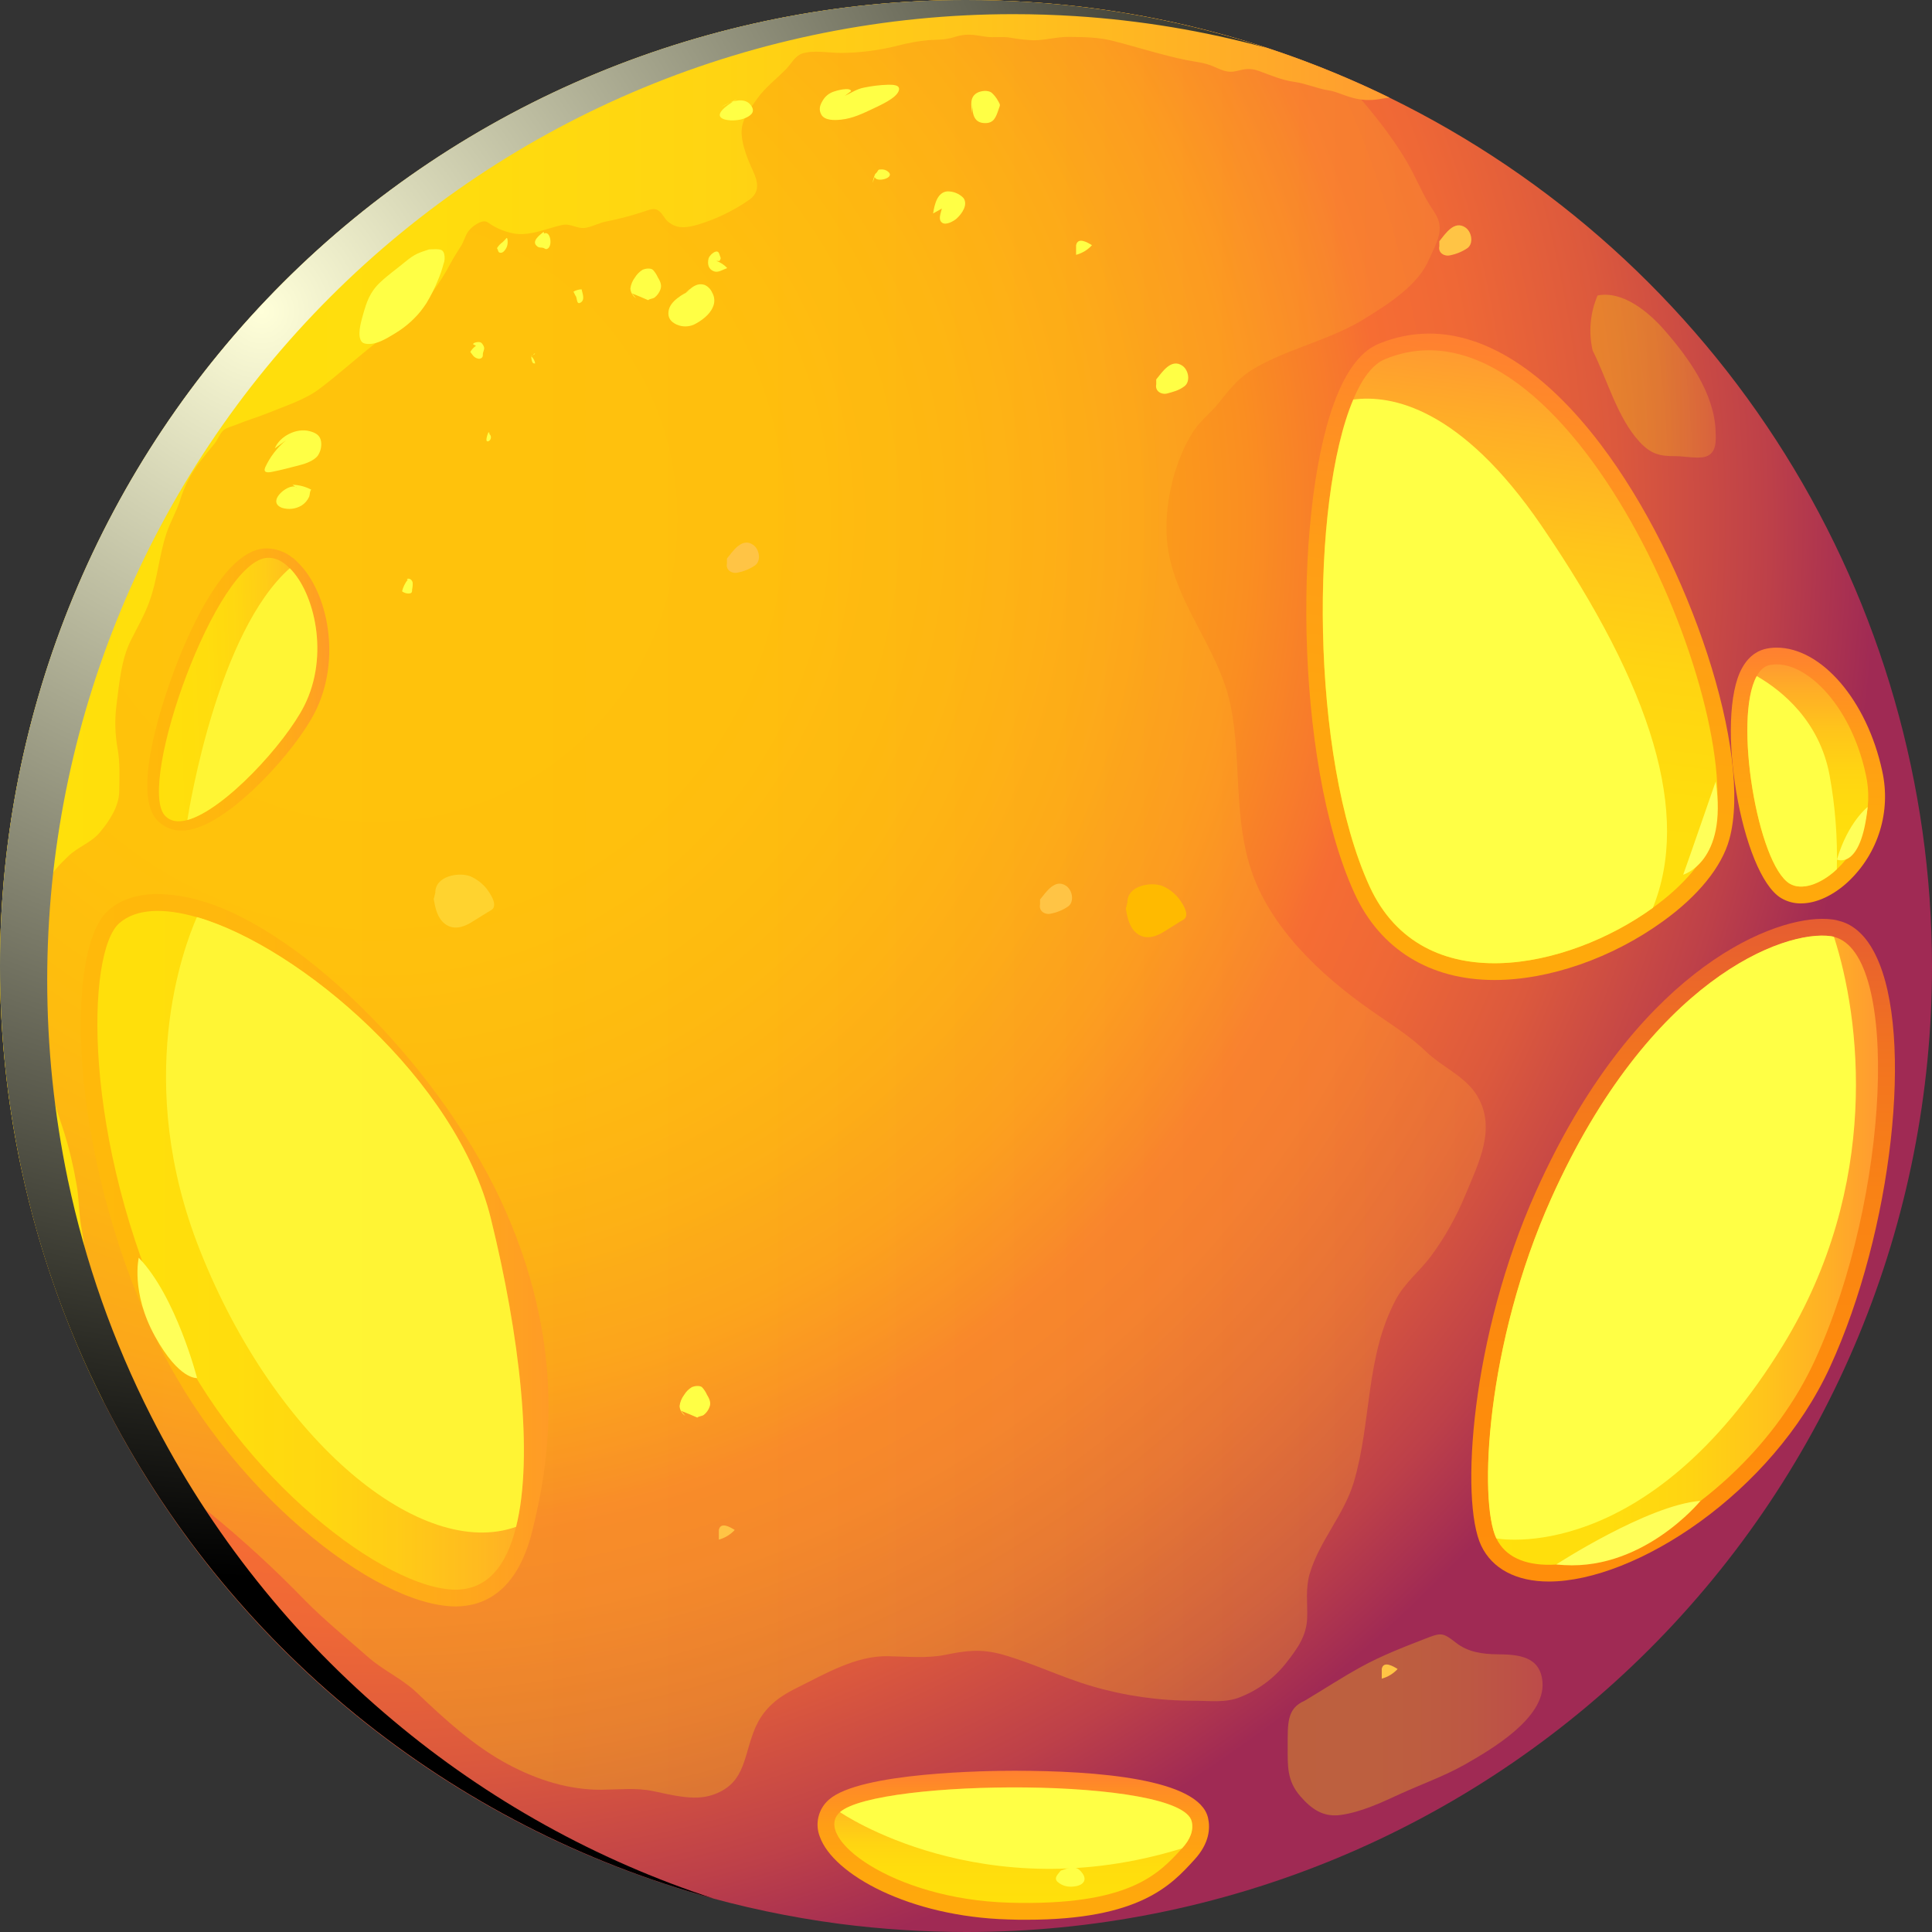 <svg width="153" height="153" viewBox="0 0 153 153" fill="none" xmlns="http://www.w3.org/2000/svg">
<rect x="0" y="0" width="153" height="153" fill="#333333" stroke="none"/>
<g clip-path="url(#clip0_72_245)">
<path fill-rule="evenodd" clip-rule="evenodd" d="M153 76.499C153.007 86.547 151.034 96.498 147.192 105.783C143.35 115.068 137.715 123.505 130.61 130.61C123.505 137.715 115.068 143.35 105.783 147.192C96.498 151.034 86.547 153.007 76.499 153C73.145 152.998 69.795 152.781 66.469 152.35C50.786 150.282 36.131 143.402 24.521 132.657C12.912 121.913 4.92 107.833 1.646 92.356C1.634 92.337 1.629 92.314 1.632 92.291C0.548 87.097 0.001 81.805 0 76.499C0.002 56.211 8.062 36.754 22.408 22.408C36.754 8.062 56.211 0.002 76.499 0C78.172 0 79.817 0.054 81.463 0.159C89.939 0.694 98.264 2.649 106.091 5.944C107.436 6.503 108.746 7.099 110.046 7.738C122.922 14.033 133.773 23.814 141.366 35.97C148.959 48.125 152.99 62.167 153 76.499Z" fill="url(#paint0_radial_72_245)"/>
<path fill-rule="evenodd" clip-rule="evenodd" d="M36.101 127.218C29.691 127.218 17.885 117.874 12.274 105.828C5.254 90.805 5.202 74.994 8.593 72.084C9.568 71.234 10.882 70.799 12.485 70.799C13.662 70.82 14.831 71.006 15.956 71.35C24.087 73.703 35.298 84.923 40.151 96.153C44.902 107.154 43.492 115.885 42.153 121.235C40.945 126.168 38.2 127.204 36.11 127.218H36.101Z" fill="url(#paint1_linear_72_245)"/>
<path fill-rule="evenodd" clip-rule="evenodd" d="M40.871 120.912C40.115 124 38.601 125.877 36.101 125.89C30.569 125.89 18.997 117.118 13.479 105.261C6.435 90.181 6.835 75.342 9.46 73.099C10.788 71.947 12.979 71.879 15.593 72.635C23.807 75.012 36.186 85.6 38.866 96.482C41.149 105.732 42.277 115.3 40.871 120.912Z" fill="url(#paint2_linear_72_245)"/>
<path fill-rule="evenodd" clip-rule="evenodd" d="M14.483 65.772C14.086 65.794 13.689 65.725 13.323 65.569C12.958 65.413 12.632 65.176 12.373 64.875C10.285 62.408 13.335 53.957 14.685 50.905C16.849 46.014 18.986 43.505 21.037 43.429C21.83 43.417 22.6 43.693 23.206 44.205H23.237L23.636 44.591C25.975 46.925 27.058 52.23 24.941 56.405C23.407 59.43 18.604 64.751 15.364 65.626C15.078 65.71 14.782 65.76 14.483 65.772Z" fill="url(#paint3_linear_72_245)"/>
<path fill-rule="evenodd" clip-rule="evenodd" d="M24.085 55.908C22.585 58.863 17.786 64.13 14.838 64.938C14.088 65.146 13.461 65.047 13.032 64.556C10.855 61.982 17.145 44.313 21.203 44.174C21.813 44.154 22.421 44.452 22.941 45.008H22.955C24.903 46.948 26.11 51.914 24.085 55.908Z" fill="url(#paint4_linear_72_245)"/>
<path fill-rule="evenodd" clip-rule="evenodd" d="M122.655 125.245C120.081 125.245 118.17 124.236 117.3 122.404C115.609 118.843 116.477 105.838 121.641 94.348C129.301 77.277 139.817 72.766 144.309 72.766C144.602 72.764 144.895 72.784 145.185 72.824C145.345 72.847 145.503 72.883 145.656 72.932C146.82 73.216 147.838 74.16 148.571 75.708C151.596 81.986 149.856 97.512 144.919 108.264C140.324 118.271 129.496 125.245 122.655 125.245Z" fill="url(#paint5_linear_72_245)"/>
<path fill-rule="evenodd" clip-rule="evenodd" d="M143.732 107.71C137.678 120.888 121.28 127.615 118.506 121.836C117.101 118.876 117.672 106.443 122.859 94.899C130.649 77.541 141.304 73.613 145.006 74.144C145.087 74.156 145.168 74.174 145.246 74.198C150.477 75.492 149.681 94.733 143.732 107.71Z" fill="url(#paint6_linear_72_245)"/>
<path fill-rule="evenodd" clip-rule="evenodd" d="M142.632 71.543C142.076 71.551 141.529 71.405 141.051 71.121C137.891 69.22 135.786 56.784 137.963 52.896C138.562 51.815 139.364 51.465 139.93 51.362C140.182 51.312 140.439 51.288 140.696 51.288C144.262 51.288 147.854 55.486 149.056 61.053C149.408 62.622 149.345 64.256 148.873 65.793C148.401 67.33 147.537 68.718 146.365 69.819C145.199 70.911 143.836 71.543 142.632 71.543Z" fill="url(#paint7_linear_72_245)"/>
<path fill-rule="evenodd" clip-rule="evenodd" d="M145.463 68.839C144.163 70.059 142.663 70.537 141.734 69.981C139.198 68.454 137.25 56.883 139.12 53.54C139.385 53.062 139.73 52.742 140.167 52.663C142.768 52.145 146.524 55.61 147.757 61.328C148.062 62.671 148.011 64.071 147.608 65.388C147.206 66.706 146.467 67.895 145.463 68.839Z" fill="url(#paint8_linear_72_245)"/>
<path fill-rule="evenodd" clip-rule="evenodd" d="M81.3 152.03C80.833 152.03 80.349 152.03 79.844 152.007C71.996 151.783 65.998 148.435 64.931 145.473C64.728 144.967 64.688 144.411 64.816 143.882C64.943 143.352 65.233 142.875 65.644 142.518C68.11 140.34 78.308 140.23 80.327 140.23C86.928 140.23 94.951 140.876 95.666 143.957C95.848 144.742 95.805 145.955 94.579 147.283C92.762 149.278 90.264 152.03 81.3 152.03Z" fill="url(#paint9_linear_72_245)"/>
<path fill-rule="evenodd" clip-rule="evenodd" d="M93.605 146.378C91.746 148.421 89.41 150.959 79.882 150.677C70.626 150.403 64.292 145.475 66.52 143.501C69.534 140.847 93.552 140.701 94.374 144.244C94.534 144.945 94.267 145.661 93.605 146.378Z" fill="url(#paint10_linear_72_245)"/>
<path fill-rule="evenodd" clip-rule="evenodd" d="M118.349 77.609C113.237 77.609 109.304 75.178 107.275 70.766C102.42 60.184 102.418 39.465 105.958 31.13C106.855 29.023 107.914 27.744 109.201 27.22C110.462 26.693 111.814 26.42 113.181 26.417C117.701 26.417 122.388 29.442 126.736 35.162C133.855 44.535 138.819 59.754 136.947 66.476C136.351 68.644 134.481 70.961 131.666 72.979C127.659 75.876 122.679 77.609 118.349 77.609Z" fill="url(#paint11_linear_72_245)"/>
<path fill-rule="evenodd" clip-rule="evenodd" d="M135.66 66.124C135.129 68.048 133.339 70.131 130.884 71.895C124.195 76.739 112.652 79.295 108.461 70.209C103.738 59.913 103.765 39.651 107.162 31.641C107.864 29.982 108.701 28.841 109.683 28.444C124.126 22.479 138.47 56.058 135.66 66.124Z" fill="url(#paint12_linear_72_245)"/>
<path fill-rule="evenodd" clip-rule="evenodd" d="M40.871 120.912C33.399 123.581 21.856 114.239 15.831 99.005C10.523 85.629 14.544 75.012 15.593 72.624C23.807 75.001 36.187 85.589 38.866 96.471C41.149 105.732 42.277 115.3 40.871 120.912Z" fill="#FFFF45"/>
<path fill-rule="evenodd" clip-rule="evenodd" d="M93.606 146.378C77.761 151.276 66.52 143.508 66.52 143.508C69.534 140.853 93.552 140.708 94.375 144.25C94.534 144.946 94.267 145.661 93.606 146.378Z" fill="#FFFF45"/>
<path fill-rule="evenodd" clip-rule="evenodd" d="M141.203 106.53C130.402 124.164 118.497 121.829 118.497 121.829C117.091 118.87 117.663 106.436 122.85 94.892C130.64 77.535 141.295 73.606 144.997 74.138C145.078 74.149 145.159 74.167 145.237 74.191C147.32 80.627 148.993 93.816 141.203 106.53Z" fill="#FFFF45"/>
<path fill-rule="evenodd" clip-rule="evenodd" d="M130.893 71.896C124.204 76.739 112.661 79.295 108.47 70.209C103.747 59.913 103.774 39.651 107.171 31.642C110.156 31.245 115.663 32.238 122.085 41.647C130.92 54.578 133.877 64.505 130.893 71.896Z" fill="#FFFF45"/>
<path fill-rule="evenodd" clip-rule="evenodd" d="M145.463 68.839C144.163 70.059 142.663 70.537 141.734 69.981C139.198 68.454 137.25 56.883 139.12 53.54C141.122 54.693 144.096 57.096 144.892 61.408C145.337 63.859 145.529 66.349 145.463 68.839Z" fill="#FFFF45"/>
<path fill-rule="evenodd" clip-rule="evenodd" d="M24.085 55.908C22.585 58.863 17.786 64.131 14.837 64.938C15.026 63.763 17.273 50.044 22.941 45.006H22.955C24.903 46.948 26.11 51.914 24.085 55.908Z" fill="#FFFF45"/>
<path style="mix-blend-mode:soft-light" opacity="0.3" fill-rule="evenodd" clip-rule="evenodd" d="M116.071 94.574C115.356 96.328 114.424 97.985 113.298 99.507C112.401 100.702 111.226 101.604 110.524 102.945C108.122 107.483 108.627 112.587 107.219 117.343C106.463 119.942 104.485 122.013 103.716 124.639C103.371 125.834 103.557 126.908 103.517 128.144C103.465 129.577 102.734 130.559 101.871 131.673C100.913 132.897 99.643 133.841 98.195 134.407C97.041 134.871 95.794 134.685 94.561 134.685C91.835 134.691 89.121 134.306 86.504 133.543C84.087 132.844 81.822 131.716 79.378 131.025C77.692 130.561 76.537 130.707 74.853 131.052C73.42 131.344 71.801 131.184 70.341 131.158C67.767 131.104 65.339 132.564 63.056 133.691C61.37 134.528 60.269 135.485 59.619 137.315C58.863 139.398 58.89 141.335 56.381 142.158C54.921 142.636 53.143 142.131 51.71 141.84C50.396 141.562 48.977 141.721 47.636 141.735C45.021 141.748 42.579 140.963 40.272 139.743C37.566 138.311 35.175 136.12 33 134.037C31.819 132.916 30.309 132.272 29.085 131.171C27.399 129.684 25.742 128.346 24.152 126.738C21.738 124.244 19.177 121.896 16.483 119.706C14.586 118.206 12.954 116.343 11.348 114.598C10.003 113.138 9.211 111.01 8.209 109.315C6.219 105.841 4.707 102.115 3.716 98.236C2.601 93.897 1.345 89.172 1.392 84.661C1.446 80.849 0.901 77.163 0.901 73.342C0.601 79.668 0.846 86.007 1.632 92.291C0.548 87.097 0.001 81.805 0 76.499C0.002 56.211 8.062 36.754 22.408 22.408C36.754 8.062 56.211 0.002 76.499 0C78.172 0 79.817 0.054 81.463 0.159C89.939 0.694 98.264 2.649 106.091 5.944C108.055 8.108 110.019 10.416 111.439 12.857C112.024 13.867 112.488 14.967 113.071 15.976C113.589 16.873 114.145 17.344 113.986 18.443C113.894 19.093 113.443 19.916 113.176 20.526C112.329 22.569 109.952 24.069 108.136 25.197C105.6 26.789 102.642 27.439 99.947 28.834C98.209 29.731 97.626 30.531 96.444 31.991C95.848 32.733 95.052 33.319 94.534 34.115C93.061 36.384 92.278 39.595 92.383 42.261C92.57 47.398 96.55 51.127 97.48 55.995C98.301 60.202 97.704 64.662 99.05 68.801C100.537 73.418 104.597 77.214 108.405 79.894C109.974 81.015 111.544 81.939 112.93 83.277C114.23 84.526 116.069 85.242 116.991 86.796C118.524 89.372 117.078 92.132 116.071 94.574Z" fill="url(#paint13_linear_72_245)"/>
<path fill-rule="evenodd" clip-rule="evenodd" d="M110.046 7.736C109.793 7.763 109.542 7.79 109.288 7.841C108.491 7.988 107.67 7.933 106.9 7.682C106.29 7.51 105.853 7.258 105.203 7.153C104.274 7.007 103.409 6.608 102.483 6.48C101.501 6.348 100.651 5.962 99.722 5.63C98.992 5.366 98.601 5.458 97.904 5.63C97.207 5.803 96.709 5.525 96.085 5.258C95.384 4.953 94.68 4.902 93.937 4.756C92 4.357 90.074 3.733 88.15 3.242C86.957 2.937 85.854 2.937 84.634 2.924C83.679 2.911 82.816 3.189 81.86 3.189C81.251 3.169 80.643 3.102 80.044 2.989C79.394 2.87 78.73 3.002 78.08 2.911C77.111 2.765 76.593 2.619 75.613 2.924C74.882 3.162 74.313 3.137 73.582 3.175C72.73 3.252 71.887 3.402 71.061 3.624C69.601 3.991 68.102 4.182 66.597 4.193C65.7 4.193 64.368 3.942 63.505 4.247C62.946 4.444 62.668 5.043 62.283 5.44C61.54 6.211 60.626 6.9 60.002 7.763C59.379 8.626 58.675 9.514 58.728 10.602C58.78 11.546 59.217 12.647 59.625 13.517C60.049 14.434 60.195 15.27 59.253 15.88C58.054 16.7 56.739 17.334 55.352 17.764C54.455 18.028 53.641 18.187 52.885 17.539C52.605 17.302 52.437 16.838 52.089 16.642C51.741 16.447 51.358 16.642 50.968 16.761C50.033 17.072 49.079 17.325 48.113 17.519C47.517 17.611 46.992 17.93 46.416 18.035C45.712 18.169 45.207 17.651 44.479 17.824C43.456 18.062 42.434 18.497 41.373 18.54C40.617 18.58 39.66 18.248 39.023 17.867C38.653 17.656 38.559 17.443 38.126 17.562C37.711 17.715 37.347 17.983 37.077 18.333C36.825 18.69 36.734 19.154 36.48 19.526C36.216 19.939 35.962 20.336 35.725 20.773C35.284 21.613 34.778 22.416 34.211 23.177C33.814 23.706 33.538 24.423 33.09 24.914C32.866 25.179 32.372 25.363 32.081 25.565C31.285 26.121 30.448 26.625 29.679 27.224C28.193 28.39 26.787 29.677 25.273 30.812C24.121 31.675 22.502 32.179 21.188 32.722C20.365 33.054 19.515 33.294 18.692 33.639C18.427 33.745 17.936 33.864 17.71 34.063C17.418 34.316 17.261 34.781 16.994 35.126C16.277 36 15.521 36.877 14.976 37.886C14.668 38.465 14.42 39.074 14.234 39.703C13.943 40.566 13.476 41.362 13.185 42.225C12.588 44.03 12.47 45.914 11.806 47.705C11.42 48.752 10.864 49.708 10.386 50.663C9.563 52.282 9.442 54.208 9.205 55.997C9.08 57.089 9.116 58.194 9.31 59.276C9.51 60.377 9.456 61.518 9.442 62.639C9.442 63.834 8.673 65.002 7.918 65.904C7.227 66.74 6.18 67.059 5.408 67.801C4.758 68.438 3.976 69.169 3.698 70.07C3.579 70.469 3.684 70.92 3.619 71.344C3.446 72.288 3.206 73.176 3.074 74.131C2.948 75.288 2.895 76.452 2.915 77.616C2.915 78.212 2.875 78.822 2.902 79.409C2.928 79.997 3.141 80.513 3.18 81.082C3.206 81.481 3.128 81.878 3.18 82.277C3.26 82.726 3.433 83.192 3.538 83.623C3.803 84.686 4.003 85.719 4.211 86.782C4.397 87.764 4.781 88.733 5.088 89.697C5.493 91.006 5.812 92.34 6.043 93.691C6.24 94.7 6.229 95.747 6.375 96.769C6.494 97.592 6.68 98.429 6.718 99.252C6.758 100.498 6.453 101.745 6.44 103.005C6.426 105.129 7.276 107.252 7.767 109.295C7.913 109.867 8.059 110.45 8.216 111.022C2.324 99.357 -0.483 86.377 0.064 73.321C0.611 60.264 4.492 47.564 11.338 36.433C18.185 25.301 27.768 16.109 39.174 9.731C50.581 3.353 63.431 0.003 76.499 0C78.172 0 79.817 0.054 81.463 0.159C91.396 0.784 101.108 3.359 110.046 7.736Z" fill="url(#paint14_linear_72_245)"/>
<path style="mix-blend-mode:soft-light" opacity="0.3" fill-rule="evenodd" clip-rule="evenodd" d="M103.321 134.685C104.824 133.788 106.284 132.831 107.806 131.994C109.452 131.097 111.08 130.469 112.818 129.792C114.103 129.292 114.237 129.252 115.284 130.079C116.237 130.835 117.39 130.996 118.585 131.008C120.222 131.021 122.002 131.149 122.155 133.23C122.361 136.084 118.049 138.571 116.013 139.732C114.367 140.663 112.578 141.291 110.856 142.078C109.407 142.751 107.766 143.513 106.167 143.733C104.786 143.921 103.866 143.273 102.974 142.246C101.904 141.017 101.976 139.838 101.976 138.3C101.981 136.506 101.893 135.293 103.321 134.685Z" fill="url(#paint15_linear_72_245)"/>
<path style="mix-blend-mode:soft-light" opacity="0.3" fill-rule="evenodd" clip-rule="evenodd" d="M126.119 27.745C127.267 30.016 128.083 33.077 129.819 34.967C130.738 35.969 131.453 36.14 132.734 36.124C133.364 36.124 134.528 36.36 135.115 36.149C135.943 35.851 135.893 34.934 135.862 34.131C135.752 31.115 133.703 28.314 131.812 26.144C130.581 24.731 128.529 23.004 126.518 23.399C125.927 24.771 125.789 26.296 126.123 27.751L126.119 27.745Z" fill="url(#paint16_linear_72_245)"/>
<path style="mix-blend-mode:screen" fill-rule="evenodd" clip-rule="evenodd" d="M31.135 136.248C23.18 129.589 16.657 121.388 11.96 112.138C8.96 106.229 6.749 99.951 5.382 93.466C5.37 93.447 5.365 93.424 5.368 93.401C4.285 88.207 3.739 82.915 3.738 77.609C3.742 57.321 11.804 37.865 26.152 23.521C40.5 9.177 59.958 1.119 80.246 1.121C81.919 1.121 83.562 1.175 85.208 1.28C90.306 1.608 95.358 2.447 100.288 3.787C94.191 1.788 87.866 0.569 81.463 0.159C79.826 0.054 78.172 8.42163e-06 76.499 8.42163e-06C66.452 -0.005 56.502 1.971 47.218 5.814C37.935 9.656 29.5 15.291 22.395 22.395C15.291 29.5 9.656 37.935 5.814 47.218C1.971 56.502 -0.005 66.452 8.42163e-06 76.499C0.001 81.805 0.548 87.097 1.632 92.291C1.629 92.314 1.634 92.337 1.646 92.357C3.008 98.841 5.216 105.119 8.214 111.028C13.072 120.594 19.88 129.035 28.2 135.808C36.52 142.581 46.168 147.536 56.52 150.352C47.233 147.32 38.615 142.532 31.135 136.248Z" fill="url(#paint17_radial_72_245)"/>
<path fill-rule="evenodd" clip-rule="evenodd" d="M84.004 148.138C83.78 148.439 83.439 148.699 83.739 149.02C83.931 149.19 84.162 149.311 84.412 149.37C84.769 149.459 85.403 149.405 85.683 149.181C85.964 148.957 85.926 148.656 85.748 148.39C85.396 147.858 84.964 147.782 84.39 148.013L84.004 148.138Z" fill="#FFFF45"/>
<path fill-rule="evenodd" clip-rule="evenodd" d="M33.984 19.75C33.182 20.014 32.863 20.091 32.058 20.761C31.415 21.295 30.713 21.784 30.099 22.369C29.267 23.151 29.022 23.979 28.773 24.835C28.524 25.692 28.298 26.596 28.634 27.051C28.811 27.291 29.341 27.275 29.755 27.163C30.345 26.999 31.009 26.58 31.639 26.176C32.486 25.607 33.209 24.873 33.765 24.017C34.132 23.411 34.448 22.776 34.711 22.118C34.875 21.727 35.012 21.326 35.119 20.916C35.224 20.655 35.242 20.367 35.171 20.095C35.068 19.732 34.857 19.707 33.984 19.75Z" fill="#FFFF45"/>
<path fill-rule="evenodd" clip-rule="evenodd" d="M43.053 18.357C42.725 18.629 42.012 19.138 42.577 19.535C42.73 19.64 42.864 19.584 43.026 19.631C43.153 19.667 43.183 19.766 43.331 19.709C43.79 19.535 43.606 18.232 43.086 18.492L43.053 18.357Z" fill="#FFFF45"/>
<path fill-rule="evenodd" clip-rule="evenodd" d="M45.416 23.096C45.612 22.982 45.833 22.919 46.059 22.914C46.109 23.197 46.369 23.75 45.965 23.97C45.627 24.154 45.727 23.549 45.568 23.41L45.416 23.096Z" fill="#FFFF45"/>
<path fill-rule="evenodd" clip-rule="evenodd" d="M50.044 23.233C50.474 23.403 50.903 23.582 51.329 23.771C51.466 23.647 51.674 23.672 51.836 23.564C52.057 23.392 52.222 23.158 52.311 22.892C52.432 22.524 52.244 22.219 52.087 21.945C51.99 21.729 51.858 21.53 51.694 21.358C51.495 21.21 51.105 21.268 50.896 21.358C50.643 21.514 50.431 21.727 50.277 21.981C50.085 22.235 49.962 22.534 49.921 22.849C49.933 23.003 49.98 23.152 50.058 23.286C50.135 23.419 50.242 23.534 50.369 23.62L50.044 23.233Z" fill="#FFFF45"/>
<path fill-rule="evenodd" clip-rule="evenodd" d="M53.934 111.726C54.367 111.896 54.796 112.074 55.222 112.262C55.358 112.141 55.567 112.163 55.728 112.056C55.95 111.884 56.116 111.65 56.204 111.383C56.325 111.017 56.136 110.71 55.98 110.439C55.884 110.221 55.751 110.022 55.587 109.849C55.388 109.701 54.997 109.76 54.789 109.849C54.535 110.005 54.323 110.22 54.17 110.475C53.976 110.731 53.854 111.035 53.816 111.354C53.828 111.507 53.875 111.656 53.952 111.789C54.03 111.922 54.137 112.036 54.264 112.123L53.934 111.726Z" fill="#FFFF45"/>
<path fill-rule="evenodd" clip-rule="evenodd" d="M37.693 27.383C37.511 27.511 37.358 27.677 37.245 27.869C37.422 28.094 37.507 28.3 37.81 28.387C37.867 28.411 37.93 28.418 37.992 28.408C38.053 28.398 38.11 28.372 38.157 28.331C38.283 28.208 38.216 28.071 38.249 27.95C38.332 27.657 38.413 27.58 38.249 27.311C38.148 27.15 38.079 27.087 37.904 27.087C37.781 27.087 37.512 27.12 37.456 27.257L37.693 27.383Z" fill="#FFFF45"/>
<path fill-rule="evenodd" clip-rule="evenodd" d="M38.676 34.235C38.644 34.312 38.31 35.157 38.743 34.908C38.785 34.876 38.819 34.834 38.843 34.786C38.867 34.738 38.879 34.686 38.879 34.632C38.879 34.579 38.867 34.526 38.843 34.478C38.819 34.431 38.785 34.389 38.743 34.356L38.765 34.273L38.676 34.235Z" fill="#FFFF45"/>
<path fill-rule="evenodd" clip-rule="evenodd" d="M32.289 45.904C32.076 46.177 31.923 46.492 31.841 46.828C31.991 46.944 32.176 47.005 32.365 47.001C32.619 46.989 32.632 46.909 32.639 46.667C32.678 46.49 32.691 46.309 32.679 46.129C32.63 45.936 32.437 45.741 32.215 45.862L32.289 45.904Z" fill="#FFFF45"/>
<path fill-rule="evenodd" clip-rule="evenodd" d="M42.07 28.211C42.234 28.36 42.343 28.558 42.382 28.776C42.158 28.832 42.124 28.605 42.09 28.426C42.037 28.141 42.169 28.229 42.303 28L42.38 28.016L42.07 28.211Z" fill="#FFFF45"/>
<path fill-rule="evenodd" clip-rule="evenodd" d="M39.806 19.174C39.624 19.301 39.471 19.466 39.357 19.656C39.467 19.793 39.416 20.038 39.669 20.017C39.848 20.017 39.994 19.813 40.081 19.665C40.164 19.513 40.206 19.343 40.203 19.17C40.203 19.073 40.203 18.67 40.034 18.945L39.806 19.174Z" fill="#FFFF45"/>
<path fill-rule="evenodd" clip-rule="evenodd" d="M69.099 14.488C69.139 14.252 69.205 14.022 69.296 13.802C69.328 13.748 69.406 13.699 69.444 13.645C69.572 13.461 69.534 13.421 69.743 13.421C69.846 13.408 69.95 13.417 70.05 13.446C70.15 13.475 70.243 13.523 70.323 13.589C70.969 14.102 69.335 14.499 69.272 14.001L69.099 14.488Z" fill="#FFFF45"/>
<path fill-rule="evenodd" clip-rule="evenodd" d="M74.588 16.517C74.505 16.889 74.266 17.391 74.611 17.638C74.907 17.862 75.528 17.517 75.763 17.304C76.18 16.923 76.689 16.201 76.29 15.669C76.124 15.501 75.926 15.369 75.707 15.281C75.488 15.193 75.253 15.15 75.017 15.156C74.236 15.228 74.01 16.158 73.895 16.903L74.588 16.517Z" fill="#FFFF45"/>
<path fill-rule="evenodd" clip-rule="evenodd" d="M76.99 8.969C76.905 8.332 76.79 7.702 77.358 7.366C77.665 7.184 78.232 7.121 78.524 7.336C78.738 7.528 78.916 7.756 79.051 8.009C79.246 8.332 79.194 8.334 79.093 8.628C78.869 9.301 78.701 9.749 78.026 9.749C77.129 9.749 77.001 9.061 76.99 8.2V8.969Z" fill="#FFFF45"/>
<path fill-rule="evenodd" clip-rule="evenodd" d="M85.219 20.181C85.702 20.052 86.138 19.788 86.475 19.419C86.125 19.195 85.354 18.746 85.219 19.419V20.181Z" fill="#FFFF45"/>
<path fill-rule="evenodd" clip-rule="evenodd" d="M56.928 121.926C57.41 121.794 57.845 121.529 58.184 121.161C57.832 120.937 57.062 120.488 56.928 121.161V121.926Z" fill="#FFC445"/>
<path fill-rule="evenodd" clip-rule="evenodd" d="M109.425 132.936C109.907 132.805 110.343 132.541 110.681 132.173C110.331 131.949 109.56 131.501 109.425 132.162V132.936Z" fill="#FFC445"/>
<path fill-rule="evenodd" clip-rule="evenodd" d="M91.565 30.047C92.052 29.451 92.751 28.363 93.63 28.959C94.141 29.307 94.287 30.224 93.798 30.59C93.35 30.928 92.931 31.022 92.419 31.164C92.029 31.271 91.448 31.013 91.565 30.435V30.047Z" fill="#FFFF45"/>
<path fill-rule="evenodd" clip-rule="evenodd" d="M57.569 44.23C58.056 43.633 58.755 42.545 59.637 43.142C60.146 43.49 60.294 44.407 59.803 44.77C59.387 45.054 58.918 45.251 58.423 45.346C58.033 45.454 57.453 45.194 57.569 44.615V44.23Z" fill="#FFC445"/>
<path fill-rule="evenodd" clip-rule="evenodd" d="M113.984 19.103C114.468 18.506 115.168 17.419 116.049 18.015C116.56 18.363 116.706 19.28 116.217 19.645C115.8 19.928 115.33 20.123 114.836 20.219C114.446 20.327 113.865 20.069 113.984 19.491V19.103Z" fill="#FFC445"/>
<path fill-rule="evenodd" clip-rule="evenodd" d="M82.363 71.238C82.849 70.642 83.549 69.554 84.428 70.151C84.939 70.496 85.087 71.413 84.596 71.779C84.181 72.064 83.711 72.26 83.217 72.355C82.827 72.463 82.246 72.203 82.363 71.624V71.238Z" fill="#FFC445"/>
<path fill-rule="evenodd" clip-rule="evenodd" d="M54.712 22.927C54.091 23.322 53.047 23.811 52.941 24.663C52.878 25.177 53.116 25.479 53.58 25.701C53.798 25.798 54.034 25.849 54.273 25.849C54.512 25.849 54.748 25.798 54.966 25.701C55.533 25.414 56.19 24.941 56.446 24.336C56.534 24.152 56.576 23.949 56.567 23.745C56.559 23.542 56.5 23.343 56.397 23.168C56.282 22.904 56.076 22.691 55.816 22.569C55.022 22.293 54.547 23.071 53.959 23.423L54.712 22.927Z" fill="#FFFF45"/>
<path fill-rule="evenodd" clip-rule="evenodd" d="M56.73 20.665C57.06 20.778 57.355 20.972 57.589 21.23C57.251 21.344 56.89 21.613 56.542 21.488C56.094 21.329 56.011 20.903 56.112 20.474C56.168 20.25 56.589 19.831 56.829 19.934C56.95 19.986 56.973 20.158 57.013 20.257C57.096 20.481 57.103 20.432 56.982 20.665H56.73Z" fill="#FFFF45"/>
<path fill-rule="evenodd" clip-rule="evenodd" d="M22.647 34.87C21.949 35.448 21.389 36.175 21.008 36.998C20.829 37.424 21.147 37.446 21.535 37.368C22.284 37.222 23.04 37.016 23.777 36.825C24.226 36.713 24.845 36.482 25.15 36.11C25.382 35.779 25.481 35.373 25.428 34.973C25.356 34.468 24.999 34.273 24.531 34.148C23.49 33.859 22.149 34.545 21.764 35.505L22.647 34.87Z" fill="#FFFF45"/>
<path fill-rule="evenodd" clip-rule="evenodd" d="M23.159 38.391C23.677 38.401 24.187 38.533 24.645 38.776C24.513 38.933 24.555 39.148 24.486 39.332C24.358 39.622 24.146 39.867 23.878 40.036C23.648 40.172 23.392 40.258 23.127 40.289C22.862 40.321 22.593 40.296 22.338 40.218C20.961 39.698 23.071 38.066 23.535 38.648L23.159 38.391Z" fill="#FFFF45"/>
<path fill-rule="evenodd" clip-rule="evenodd" d="M66.906 7.59C67.42 7.346 67.884 7.03 68.438 6.935C69.057 6.806 69.687 6.731 70.319 6.711C70.644 6.711 71.377 6.684 71.164 7.218C70.94 7.796 69.689 8.339 69.196 8.579C68.346 8.978 67.55 9.377 66.599 9.476C66.119 9.525 65.316 9.561 65.045 9.081C64.821 8.678 64.924 8.346 65.148 7.971C65.345 7.626 65.666 7.368 66.045 7.249C66.243 7.171 67.344 6.875 67.402 7.22L66.906 7.59Z" fill="#FFFF45"/>
<path fill-rule="evenodd" clip-rule="evenodd" d="M58.358 7.848C58.134 8.011 56.394 8.969 57.222 9.395C57.67 9.619 58.54 9.554 58.991 9.361C59.394 9.191 59.8 8.926 59.547 8.464C59.038 7.531 57.753 8.07 57.1 8.478L58.358 7.848Z" fill="#FFFF45"/>
<path fill-rule="evenodd" clip-rule="evenodd" d="M34.348 71.202C34.476 71.915 34.624 72.698 35.245 73.171C35.866 73.644 36.617 73.462 37.252 73.088C37.72 72.812 38.162 72.516 38.622 72.236C38.889 72.07 39.124 72.03 39.135 71.646C39.147 71.263 38.77 70.686 38.534 70.375C38.189 69.949 37.746 69.613 37.243 69.395C36.283 69.036 34.451 69.395 34.474 70.698L34.348 71.202Z" fill="#FFD32F"/>
<path fill-rule="evenodd" clip-rule="evenodd" d="M89.157 71.965C89.285 72.68 89.43 73.462 90.054 73.936C90.677 74.409 91.426 74.227 92.061 73.853C92.529 73.577 92.971 73.281 93.431 72.998C93.697 72.835 93.931 72.794 93.944 72.411C93.957 72.027 93.579 71.451 93.343 71.139C92.998 70.714 92.555 70.377 92.052 70.159C91.092 69.801 89.26 70.159 89.282 71.462L89.157 71.965Z" fill="#FFBA00"/>
<path fill-rule="evenodd" clip-rule="evenodd" d="M10.987 99.603C10.987 99.603 10.35 102.355 12.279 105.837C14.207 109.319 15.606 109.129 15.606 109.129C15.606 109.129 13.947 102.662 10.987 99.603Z" fill="#FFFF59"/>
<path fill-rule="evenodd" clip-rule="evenodd" d="M135.871 61.888C135.871 61.888 133.628 68.364 133.297 69.272C133.297 69.263 136.833 68.265 135.871 61.888Z" fill="#FFFF59"/>
<path fill-rule="evenodd" clip-rule="evenodd" d="M147.905 63.906C147.905 63.906 146.351 65.09 145.472 68.073C145.472 68.068 147.385 68.965 147.905 63.906Z" fill="#FFFF59"/>
<path fill-rule="evenodd" clip-rule="evenodd" d="M123.247 123.89C123.247 123.89 130.494 119.182 134.667 118.856C134.667 118.856 129.929 124.673 123.247 123.89Z" fill="#FFFF59"/>
</g>
<defs>
<radialGradient id="paint0_radial_72_245" cx="0" cy="0" r="1" gradientUnits="userSpaceOnUse" gradientTransform="translate(29.121 40.723) scale(122.886)">
<stop offset="0.01" stop-color="#FFB80B"/>
<stop offset="0.26" stop-color="#FFB60C"/>
<stop offset="0.38" stop-color="#FEAE10"/>
<stop offset="0.48" stop-color="#FCA117"/>
<stop offset="0.57" stop-color="#FA8E21"/>
<stop offset="0.64" stop-color="#F7762E"/>
<stop offset="0.66" stop-color="#F66D33"/>
<stop offset="0.72" stop-color="#EF6836"/>
<stop offset="0.81" stop-color="#DC593D"/>
<stop offset="0.91" stop-color="#BD4049"/>
<stop offset="0.98" stop-color="#A02A54"/>
</radialGradient>
<linearGradient id="paint1_linear_72_245" x1="6.406" y1="99.007" x2="43.447" y2="99.007" gradientUnits="userSpaceOnUse">
<stop offset="0.01" stop-color="#FFA90B"/>
<stop offset="0.37" stop-color="#FFA60E"/>
<stop offset="0.64" stop-color="#FF9D16"/>
<stop offset="0.87" stop-color="#FF8D25"/>
<stop offset="1" stop-color="#FF8031"/>
</linearGradient>
<linearGradient id="paint2_linear_72_245" x1="7.711" y1="99.007" x2="41.489" y2="99.007" gradientUnits="userSpaceOnUse">
<stop offset="0.01" stop-color="#FFE00B"/>
<stop offset="0.31" stop-color="#FFDD0D"/>
<stop offset="0.52" stop-color="#FFD412"/>
<stop offset="0.71" stop-color="#FFC41B"/>
<stop offset="0.89" stop-color="#FFAD27"/>
<stop offset="1" stop-color="#FF9B31"/>
</linearGradient>
<linearGradient id="paint3_linear_72_245" x1="11.349" y1="54.824" x2="26.103" y2="54.382" gradientUnits="userSpaceOnUse">
<stop offset="0.01" stop-color="#FFA90B"/>
<stop offset="0.37" stop-color="#FFA60E"/>
<stop offset="0.64" stop-color="#FF9D16"/>
<stop offset="0.87" stop-color="#FF8D25"/>
<stop offset="1" stop-color="#FF8031"/>
</linearGradient>
<linearGradient id="paint4_linear_72_245" x1="12.257" y1="54.797" x2="25.164" y2="54.41" gradientUnits="userSpaceOnUse">
<stop offset="0.01" stop-color="#FFE00B"/>
<stop offset="0.31" stop-color="#FFDD0D"/>
<stop offset="0.52" stop-color="#FFD412"/>
<stop offset="0.71" stop-color="#FFC41B"/>
<stop offset="0.89" stop-color="#FFAD27"/>
<stop offset="1" stop-color="#FF9B31"/>
</linearGradient>
<linearGradient id="paint5_linear_72_245" x1="133.297" y1="125.245" x2="133.297" y2="72.766" gradientUnits="userSpaceOnUse">
<stop offset="0.01" stop-color="#FF8E0B"/>
<stop offset="0.35" stop-color="#FD8B0D"/>
<stop offset="0.59" stop-color="#F98215"/>
<stop offset="0.81" stop-color="#F17221"/>
<stop offset="1" stop-color="#E65D31"/>
</linearGradient>
<linearGradient id="paint6_linear_72_245" x1="117.838" y1="99.005" x2="148.724" y2="99.005" gradientUnits="userSpaceOnUse">
<stop offset="0.01" stop-color="#FFE00B"/>
<stop offset="0.31" stop-color="#FFDD0D"/>
<stop offset="0.52" stop-color="#FFD412"/>
<stop offset="0.71" stop-color="#FFC41B"/>
<stop offset="0.89" stop-color="#FFAD27"/>
<stop offset="1" stop-color="#FF9B31"/>
</linearGradient>
<linearGradient id="paint7_linear_72_245" x1="143.174" y1="71.543" x2="143.174" y2="51.288" gradientUnits="userSpaceOnUse">
<stop offset="0.01" stop-color="#FFA90B"/>
<stop offset="0.37" stop-color="#FFA60E"/>
<stop offset="0.64" stop-color="#FF9D16"/>
<stop offset="0.87" stop-color="#FF8D25"/>
<stop offset="1" stop-color="#FF8031"/>
</linearGradient>
<linearGradient id="paint8_linear_72_245" x1="143.163" y1="70.216" x2="143.163" y2="52.616" gradientUnits="userSpaceOnUse">
<stop offset="0.01" stop-color="#FFE00B"/>
<stop offset="0.31" stop-color="#FFDD0D"/>
<stop offset="0.52" stop-color="#FFD412"/>
<stop offset="0.71" stop-color="#FFC41B"/>
<stop offset="0.89" stop-color="#FFAD27"/>
<stop offset="1" stop-color="#FF9B31"/>
</linearGradient>
<linearGradient id="paint9_linear_72_245" x1="80.248" y1="152.027" x2="80.248" y2="140.228" gradientUnits="userSpaceOnUse">
<stop offset="0.01" stop-color="#FFA90B"/>
<stop offset="0.37" stop-color="#FFA60E"/>
<stop offset="0.64" stop-color="#FF9D16"/>
<stop offset="0.87" stop-color="#FF8D25"/>
<stop offset="1" stop-color="#FF8031"/>
</linearGradient>
<linearGradient id="paint10_linear_72_245" x1="80.246" y1="150.699" x2="80.246" y2="141.555" gradientUnits="userSpaceOnUse">
<stop offset="0.01" stop-color="#FFE00B"/>
<stop offset="0.31" stop-color="#FFDD0D"/>
<stop offset="0.52" stop-color="#FFD412"/>
<stop offset="0.71" stop-color="#FFC41B"/>
<stop offset="0.89" stop-color="#FFAD27"/>
<stop offset="1" stop-color="#FF9B31"/>
</linearGradient>
<linearGradient id="paint11_linear_72_245" x1="117.237" y1="77.596" x2="123.854" y2="27.744" gradientUnits="userSpaceOnUse">
<stop offset="0.01" stop-color="#FFA90B"/>
<stop offset="0.37" stop-color="#FFA60E"/>
<stop offset="0.64" stop-color="#FF9D16"/>
<stop offset="0.87" stop-color="#FF8D25"/>
<stop offset="1" stop-color="#FF8031"/>
</linearGradient>
<linearGradient id="paint12_linear_72_245" x1="117.408" y1="76.281" x2="123.677" y2="29.058" gradientUnits="userSpaceOnUse">
<stop offset="0.01" stop-color="#FFE00B"/>
<stop offset="0.31" stop-color="#FFDD0D"/>
<stop offset="0.52" stop-color="#FFD412"/>
<stop offset="0.71" stop-color="#FFC41B"/>
<stop offset="0.89" stop-color="#FFAD27"/>
<stop offset="1" stop-color="#FF9B31"/>
</linearGradient>
<linearGradient id="paint13_linear_72_245" x1="0" y1="71.178" x2="117.659" y2="71.178" gradientUnits="userSpaceOnUse">
<stop offset="0.01" stop-color="#FFE00B"/>
<stop offset="0.31" stop-color="#FFDD0D"/>
<stop offset="0.52" stop-color="#FFD412"/>
<stop offset="0.71" stop-color="#FFC41B"/>
<stop offset="0.89" stop-color="#FFAD27"/>
<stop offset="1" stop-color="#FF9B31"/>
</linearGradient>
<linearGradient id="paint14_linear_72_245" x1="-2.64864e-05" y1="55.513" x2="110.046" y2="55.513" gradientUnits="userSpaceOnUse">
<stop offset="0.01" stop-color="#FFE00B"/>
<stop offset="0.31" stop-color="#FFDD0D"/>
<stop offset="0.52" stop-color="#FFD412"/>
<stop offset="0.71" stop-color="#FFC41B"/>
<stop offset="0.89" stop-color="#FFAD27"/>
<stop offset="1" stop-color="#FF9B31"/>
</linearGradient>
<linearGradient id="paint15_linear_72_245" x1="101.981" y1="136.593" x2="122.159" y2="136.593" gradientUnits="userSpaceOnUse">
<stop offset="0.01" stop-color="#FFE00B"/>
<stop offset="0.31" stop-color="#FFDD0D"/>
<stop offset="0.52" stop-color="#FFD412"/>
<stop offset="0.71" stop-color="#FFC41B"/>
<stop offset="0.89" stop-color="#FFAD27"/>
<stop offset="1" stop-color="#FF9B31"/>
</linearGradient>
<linearGradient id="paint16_linear_72_245" x1="125.94" y1="29.787" x2="135.871" y2="29.787" gradientUnits="userSpaceOnUse">
<stop offset="0.01" stop-color="#FFE00B"/>
<stop offset="0.31" stop-color="#FFDD0D"/>
<stop offset="0.52" stop-color="#FFD412"/>
<stop offset="0.71" stop-color="#FFC41B"/>
<stop offset="0.89" stop-color="#FFAD27"/>
<stop offset="1" stop-color="#FF9B31"/>
</linearGradient>
<radialGradient id="paint17_radial_72_245" cx="0" cy="0" r="1" gradientUnits="userSpaceOnUse" gradientTransform="translate(20.596 24.43) scale(100.691 100.691)">
<stop stop-color="#FFFFD9"/>
<stop offset="1"/>
</radialGradient>
<clipPath id="clip0_72_245">
<rect width="153" height="153" fill="white"/>
</clipPath>
</defs>
</svg>
